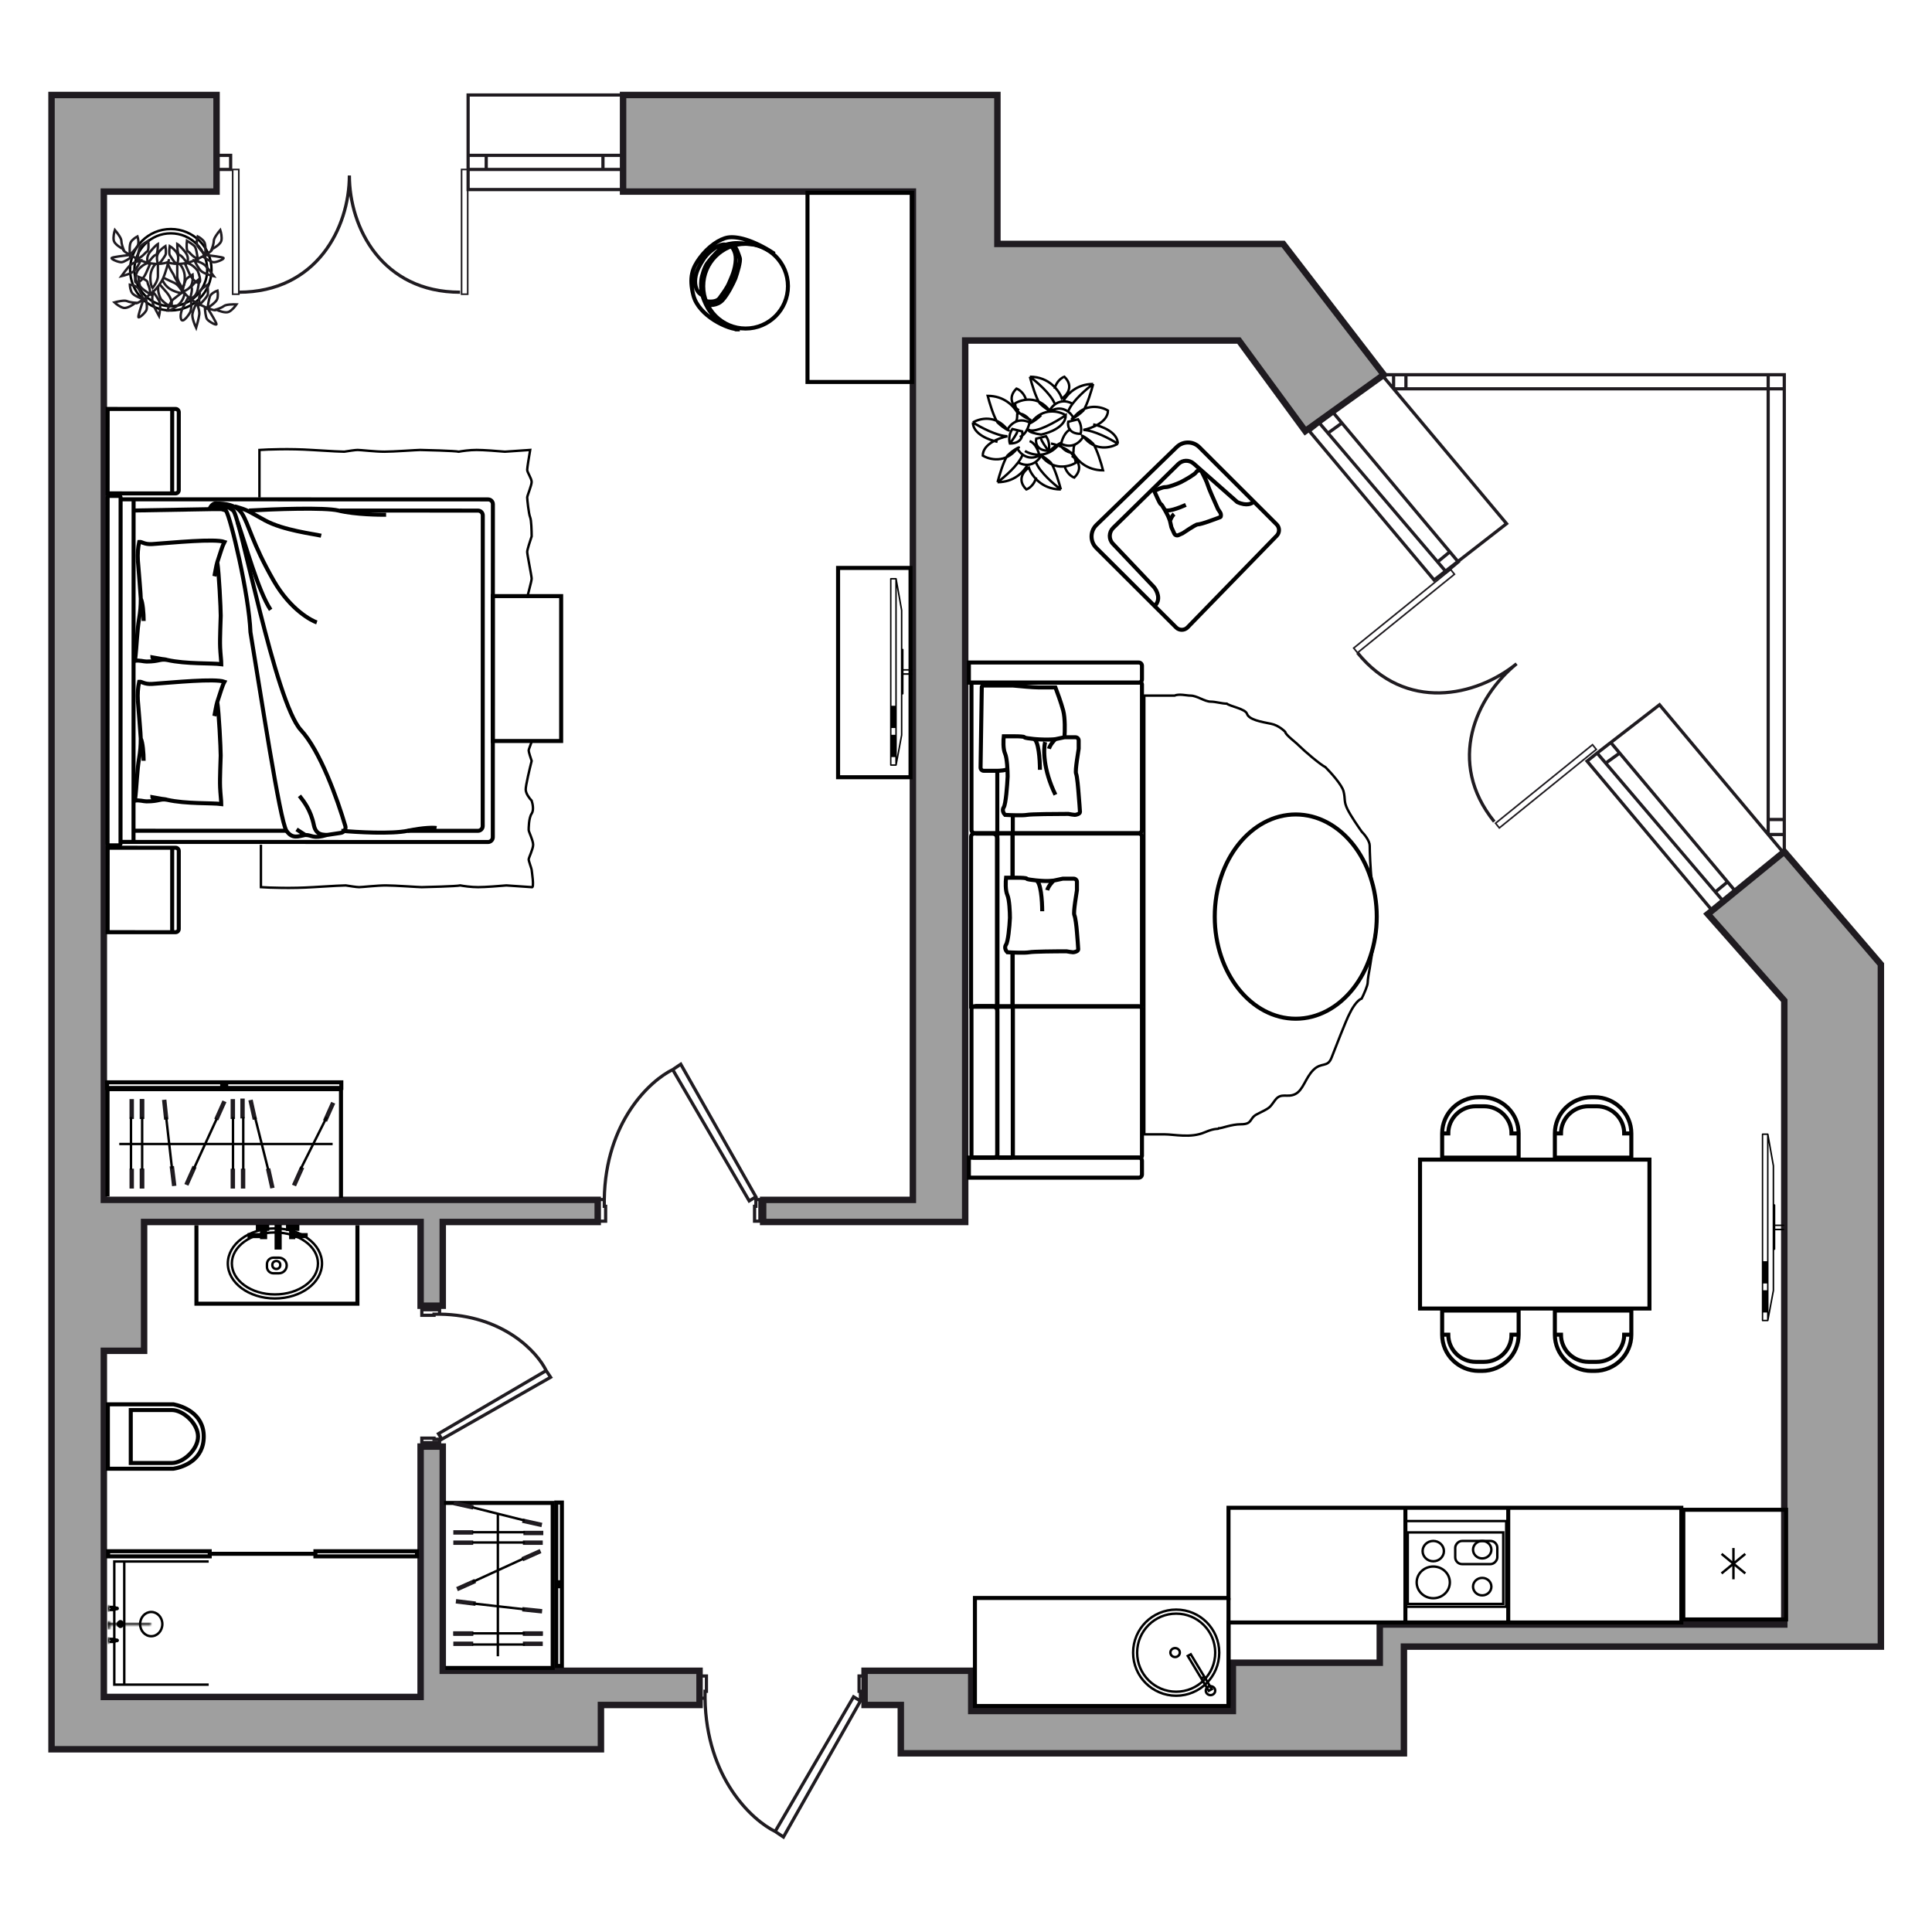 <?xml version="1.0" encoding="UTF-8"?>
<svg xmlns="http://www.w3.org/2000/svg" width="1200" height="1200" viewBox="0 0 1200 1200" fill="none">
  <g id="Room-2_202_k2   ">
    <g id="wall">
      <g id="Vector 1">
        <path d="M1108.25 529.001L1168.25 599.001V1022.75H1108.25H872.001V1056.5V1089H559.501V1059H537V1037.75L559.501 1037.75H603.251V1062.75H765.751V1032.75H857.001V1009H1108.25V621.501L1060.75 567.751L1108.25 529.001Z" fill="#9F9F9F"></path>
        <path d="M599.501 211.5H769.501L810.751 267.751L859.501 232.751L797.001 151.5H619.501V59H498.251H465.751H387V119L567.001 119V745.251H474V759.001H567.001H599.501V211.5Z" fill="#9F9F9F"></path>
        <path d="M64.5 745.251H371.251V759.001H275V811H261.25V759.001H89.5V839.002H64.5V1054H261.25V1032.75V898.502H275V1037.75H434.501V1059H373.25V1086.5H32V1054V839.002V745.251V689.001V675.251V119V59H134.5V119H64.5V745.251Z" fill="#9F9F9F"></path>
        <path d="M1108.25 529.001L1168.25 599.001V1022.75H1108.25H872.001V1056.5V1089H559.501V1059H537V1037.75L559.501 1037.75H603.251V1062.75H765.751V1032.75H857.001V1009H1108.25V621.501L1060.75 567.751L1108.25 529.001Z" stroke="#1F1B20" stroke-width="4"></path>
        <path d="M599.501 211.5H769.501L810.751 267.751L859.501 232.751L797.001 151.5H619.501V59H498.251H465.751H387V119L567.001 119V745.251H474V759.001H567.001H599.501V211.5Z" stroke="#1F1B20" stroke-width="4"></path>
        <path d="M64.5 745.251H371.251V759.001H275V811H261.25V759.001H89.5V839.002H64.5V1054H261.25V1032.75V898.502H275V1037.75H434.501V1059H373.25V1086.5H32V1054V839.002V745.251V689.001V675.251V119V59H134.5V119H64.5V745.251Z" stroke="#1F1B20" stroke-width="4"></path>
      </g>
      <path id="Vector 7" d="M387.001 59H290.75V117.75H387.001M387.001 96.5H374.501M290.75 96.5H302M387.001 105.25H374.501M290.75 105.25H302M374.501 96.5V105.25M374.501 96.5H302M374.501 105.25H302M302 105.25V96.5M134.5 96.5H143.25V105.25H134.5M1063.25 565.251L985.752 472.751L992.002 467.751M992.002 467.751L1030.75 437.751L1098.25 518.315M992.002 467.751L997.323 474.001M1000.75 461.501L1005.99 467.751M1005.99 467.751L997.323 474.001M1005.99 467.751L1073.02 547.751M997.323 474.001L1065.43 554.001M1073.02 547.751L1078.25 554.001L1070.75 560.251L1065.43 554.001M1073.02 547.751L1065.43 554.001M858.251 232.75L819.501 262.75M858.251 232.75L865.583 241.5M858.251 232.75H865.583M819.501 262.75L813.251 267.75L890.752 360.251L935.752 325.251L865.583 241.5M819.501 262.75L824.822 269M828.251 256.5L833.488 262.75M833.488 262.75L824.822 269M833.488 262.75L900.515 342.751M824.822 269L892.931 349.001M900.515 342.751L905.752 349.001L898.252 355.251L892.931 349.001M900.515 342.751L892.931 349.001M1098.25 241.5H1108.25M1098.25 241.5V232.75M1098.25 241.5H873.252M1098.25 241.5V509.001M865.583 241.5V232.75M865.583 241.5H873.252M1098.25 518.315L1108.25 530.251V518.315M1098.25 518.315H1108.25M1098.25 518.315V509.001M1108.25 241.5V232.75H1098.25M1108.25 241.5V509.001M1098.25 232.75H873.252M865.583 232.75H873.252M873.252 241.5V232.75M1108.25 518.315V509.001M1098.25 509.001H1108.25" stroke="#1F1B20" stroke-width="2"></path>
      <g id="Group 17">
        <path id="Union" fill-rule="evenodd" clip-rule="evenodd" d="M144.016 104.753L144.515 104.753L148.323 104.753L148.83 104.753L148.83 105.254L148.83 182.751L148.83 183.245L148.33 183.245L144.522 183.245L144.016 183.245L144.016 182.744L144.016 105.247L144.016 104.753ZM145.021 105.747L145.021 182.251L147.824 182.251L147.824 105.747L145.021 105.747ZM286.189 104.753L286.689 104.753L290.497 104.753L291.003 104.753L291.003 105.253L291.003 182.751L291.003 183.244L290.504 183.244L286.696 183.245L286.189 183.245L286.189 182.744L286.189 105.247L286.189 104.753ZM287.195 105.747L287.195 182.25L289.998 182.25L289.998 105.747L287.195 105.747Z" fill="#1F1B20"></path>
        <path id="Vector 23" d="M148.25 181.5C196.63 181.5 217 141.5 217 109C217 141.5 237.371 181.5 285.75 181.5" stroke="#1F1B20" stroke-width="2"></path>
      </g>
      <g id="Group 23">
        <path id="Union_2" fill-rule="evenodd" clip-rule="evenodd" d="M901.104 353.054L901.418 353.442L903.778 356.357L904.093 356.745L903.704 357.06L843.478 405.831L843.089 406.145L842.774 405.757L840.414 402.842L840.1 402.454L840.488 402.139L900.715 353.368L901.104 353.054ZM900.956 354.46L841.506 402.602L843.237 404.739L902.686 356.597L900.956 354.46ZM989.209 461.854L989.524 462.243L991.883 465.157L992.198 465.546L991.809 465.86L931.583 514.631L931.194 514.946L930.88 514.557L928.52 511.643L928.205 511.254L928.593 510.94L988.82 462.169L989.209 461.854ZM989.061 463.261L929.611 511.402L931.342 513.539L990.792 465.398L989.061 463.261Z" fill="#1F1B20"></path>
        <path id="Vector 23_2" d="M843.163 405.441C873.055 442.356 916.728 432.726 941.985 412.273C916.728 432.726 898.228 473.442 928.121 510.356" stroke="#1F1B20" stroke-width="2"></path>
      </g>
      <g id="Group 817">
        <g id="Group 624">
          <g id="Group 623">
            <g id="Group 612">
              <g id="Group 571">
                <g id="Group 524">
                  <g id="Group 67">
                    <path id="Vector 65" d="M74.86 522.928L303.09 522.986C304.747 522.987 306.091 521.644 306.091 519.987L306.144 313.192C306.144 311.535 304.801 310.192 303.144 310.191L74.914 310.133M74.86 522.928L74.914 310.133M74.86 522.928L74.859 524.058C74.859 524.611 74.411 525.058 73.859 525.058L67.793 525.057C67.241 525.057 66.793 524.609 66.793 524.056L66.848 309.02C66.848 308.468 67.296 308.02 67.848 308.02L73.914 308.022C74.467 308.022 74.914 308.47 74.914 309.022L74.914 310.133" stroke="black" stroke-width="2.5"></path>
                    <path id="Vector 67" d="M82.926 522.93L82.98 310.135" stroke="black" stroke-width="2.5"></path>
                    <path id="Vector 68" d="M82.978 317.086L131.376 316.23L137.177 316.231C137.49 316.231 137.801 316.281 138.099 316.377L140.338 317.101M82.928 515.984L177.929 516.008M211.141 317.119L296.869 317.141C298.526 317.141 299.869 318.485 299.868 320.141L299.819 513.039C299.819 514.696 298.475 516.039 296.818 516.039L253.214 516.028" stroke="black" stroke-width="2.5"></path>
                    <path id="Vector 63" d="M87.445 371.805C87.444 376.428 87.118 379.945 86.448 383.964C85.05 392.36 85.065 400.168 83.85 410.429C86.353 409.932 89.228 410.89 91.02 410.89C99.1 410.892 99.452 409.062 103.933 409.932M87.445 371.805C87.446 369.463 86.277 356.171 85.658 348.353M87.445 371.805C88.639 374.121 89.235 380.838 89.234 385.702M87.445 371.805L86.552 359.645L85.658 348.353M133.156 357.92C133.577 356.133 134.333 351.082 134.951 349.234M134.951 349.234C137.067 342.904 137.935 339.427 139.435 336.593C133.355 334.437 107.67 337.033 94.624 337.933C89.524 338.285 88.302 336.379 86.46 336.579C85.66 340.536 85.398 343.999 85.658 348.353M134.951 349.234C136.015 355.645 137.1 378.051 137.098 382.445C137.098 385.214 136.469 395.997 136.731 402.217C136.884 405.867 137.458 410.785 137.457 412.546C131.631 411.758 115.584 412.54 103.933 409.932M103.933 409.932C102.141 409.159 94.605 409.154 94.606 408.286L103.933 409.932Z" stroke="black" stroke-width="2.5"></path>
                    <path id="Vector 69" d="M87.424 458.66C87.422 463.283 87.096 466.8 86.427 470.82C85.028 479.215 85.043 487.023 83.829 497.284C86.331 496.787 89.206 497.745 90.999 497.746C99.079 497.748 99.431 495.917 103.912 496.787M87.424 458.66C87.424 456.319 86.255 443.026 85.637 435.209M87.424 458.66C88.618 460.977 89.214 467.694 89.212 472.557M87.424 458.66L86.53 446.5L85.637 435.209M133.135 444.775C133.556 442.988 134.312 437.937 134.93 436.09M134.93 436.09C137.046 429.76 137.913 426.282 139.414 423.448C133.333 421.292 107.649 423.889 94.602 424.789C89.503 425.14 88.28 423.234 86.439 423.435C85.639 427.392 85.376 430.854 85.637 435.209M134.93 436.09C135.994 442.501 137.078 464.907 137.077 469.3C137.076 472.069 136.447 482.853 136.709 489.072C136.863 492.722 137.436 497.641 137.436 499.401C131.609 498.614 115.562 499.396 103.912 496.787M103.912 496.787C102.12 496.015 94.584 496.01 94.584 495.141L103.912 496.787Z" stroke="black" stroke-width="2.5"></path>
                    <g id="Group 66">
                      <path id="Vector 71" d="M189.58 518.615C185.098 519.482 181.513 521.218 177.929 516.006C173.836 510.053 161.819 430.016 155.555 392.666C154.664 369.215 143.205 321.268 140.338 317.099C138.041 313.758 133.865 314.653 131.219 316.034C130.835 316.235 130.281 315.744 130.48 315.359V315.359C131.077 314.201 132.811 312.059 134.961 312.755C137.65 313.624 140.339 313.624 144.819 317.1C149.299 320.575 170.78 436.098 186.908 453.473C198.839 466.327 209.642 496.512 214.505 513.117C215.061 515.016 213.63 517.045 211.671 517.314C208.833 517.703 205.201 518.267 203.023 518.618C194.06 521.222 194.061 518.616 189.58 518.615ZM189.58 518.615L184.203 515.139" stroke="black" stroke-width="2.5"></path>
                      <path id="Vector 72" d="M134.96 312.752C139.143 312.753 146.611 313.276 150.195 318.836C154.674 325.785 156.464 337.077 169.902 360.531C180.652 379.295 194.094 385.725 196.782 386.595" stroke="black" stroke-width="2.5"></path>
                      <path id="Vector 73" d="M147.504 324.047C152.281 337.076 160.22 366.957 168.104 378.771" stroke="black" stroke-width="2.5"></path>
                      <path id="Vector 74" d="M145.716 314.491C154.677 317.099 153.064 316.925 164.534 323.181C176.005 329.438 194.706 331.585 199.486 332.744" stroke="black" stroke-width="2.5"></path>
                      <path id="Vector 75" d="M154.676 317.101C169.614 316.237 201.64 315.029 210.243 317.116C220.998 319.724 236.234 319.728 239.819 319.729" stroke="black" stroke-width="2.5"></path>
                      <path id="Vector 76" d="M203.023 518.619C201.23 518.329 196.329 519.19 194.958 512.537C192.989 502.983 188.688 497.77 186 494.296" stroke="black" stroke-width="2.5"></path>
                      <path id="Vector 77" d="M211.987 516.017C221.546 516.888 243.175 518.109 253.214 516.027C263.252 513.945 269.347 514.005 271.139 514.295" stroke="black" stroke-width="2.5"></path>
                    </g>
                  </g>
                </g>
                <path id="Vector 349" d="M106.957 254.011L66.87 254L66.852 306.449L106.939 306.459M106.957 254.011L109.047 254.011C110.152 254.012 111.047 254.907 111.047 256.012L111.03 304.46C111.03 305.565 110.134 306.46 109.03 306.459L106.939 306.459M106.957 254.011L106.939 306.459" stroke="black" stroke-width="2.5"></path>
                <path id="Vector 350" d="M106.957 526.552L66.87 526.542L66.852 578.99L106.939 579M106.957 526.552L109.047 526.553C110.152 526.553 111.047 527.449 111.047 528.553L111.03 577.002C111.03 578.106 110.134 579.001 109.03 579.001L106.939 579M106.957 526.552L106.939 579" stroke="black" stroke-width="2.5"></path>
              </g>
              <path id="Vector 367" d="M327.449 371.501C327.449 370.428 330.22 361.029 330.22 359.419C330.22 357.81 327.449 344.396 327.449 342.787C327.449 341.499 329.297 335.812 330.22 333.129C330.22 329.91 330.036 323.042 329.297 321.325C328.373 319.179 327.449 310.058 327.449 308.985C327.449 307.911 330.22 301.473 330.22 299.327C330.22 297.181 327.449 293.425 327.449 291.815C327.449 290.527 328.681 283.052 329.297 279.475L313.59 280.548C309.586 280.19 300.47 279.475 296.036 279.475C291.601 279.475 286.797 280.19 284.949 280.548C283.101 280.011 262.775 279.475 260.927 279.475C259.079 279.475 244.296 280.548 238.753 280.548C233.209 280.548 223.97 279.475 222.123 279.475C220.644 279.475 215.963 280.19 213.807 280.548C212.575 280.548 206.786 280.333 193.481 279.475C180.177 278.616 166.38 279.117 161.144 279.475V308.985M330.22 460.289C330.22 461.362 328.373 465.118 328.373 466.191C328.373 467.05 329.605 470.841 330.22 472.63C328.989 477.459 326.525 487.76 326.525 490.336C326.525 492.911 328.989 496.059 330.22 497.311C330.836 499.099 331.699 503.213 330.22 505.359C328.373 508.041 328.373 514.48 328.373 515.553C328.373 516.626 331.145 521.992 331.145 524.674C331.145 527.357 328.373 532.722 328.373 533.795C328.373 534.869 330.22 539.697 330.22 540.234C330.22 540.77 332.068 552.1 330.22 551.027L314.514 549.954C310.51 550.312 301.394 551.027 296.96 551.027C292.525 551.027 287.72 550.312 285.873 549.954C284.025 550.491 263.699 551.027 261.851 551.027C260.003 551.027 245.22 549.954 239.677 549.954C234.133 549.954 224.894 551.027 223.046 551.027C221.568 551.027 216.887 550.312 214.731 549.954C213.499 549.954 207.709 550.169 194.405 551.027C181.101 551.886 167.304 551.385 162.068 551.027V524.674" stroke="black" stroke-width="1.5"></path>
            </g>
            <g id="Group 620">
              <g id="Group 588">
                <path id="Vector" d="M1108.25 763.675C1108.25 763.926 1108.06 764.124 1107.81 764.124H1102.66V775.908C1102.66 776.159 1102.46 776.357 1102.21 776.357H1101.95V801.542C1101.95 801.559 1101.93 801.559 1101.93 801.578C1101.93 801.595 1101.95 801.613 1101.95 801.613L1098.47 820.26C1098.45 820.314 1098.41 820.331 1098.4 820.366C1098.36 820.421 1098.34 820.475 1098.31 820.51C1098.26 820.546 1098.2 820.565 1098.15 820.583C1098.11 820.6 1098.08 820.636 1098.02 820.636H1094.74C1094.49 820.636 1094.3 820.439 1094.3 820.187V704.45C1094.3 704.199 1094.49 704.001 1094.74 704.001H1098.02C1098.08 704.001 1098.11 704.037 1098.15 704.055C1098.2 704.074 1098.26 704.074 1098.31 704.126C1098.36 704.164 1098.38 704.216 1098.4 704.27C1098.41 704.306 1098.47 704.343 1098.47 704.379L1101.95 724.012C1101.95 724.03 1101.93 724.049 1101.93 724.049C1101.93 724.066 1101.95 724.066 1101.95 724.084V747.974H1102.21C1102.46 747.974 1102.66 748.173 1102.66 748.424V760.621H1107.81C1108.06 760.621 1108.25 760.819 1108.25 761.07C1108.25 761.323 1108.06 761.519 1107.81 761.519H1102.66V763.155H1107.81C1108.06 763.226 1108.25 763.424 1108.25 763.675ZM1101.02 724.156L1098.45 709.624V815.3L1101.02 801.505V775.908V763.656V761.106V748.442V724.156ZM1097.55 819.756V704.935H1095.16V819.756H1097.55Z" fill="black"></path>
                <path id="Rectangle 255" d="M1094.88 815.225V801.398H1097.78V815.225H1094.88Z" fill="black"></path>
                <path id="Rectangle 256" d="M1094.88 797.189V783.362H1097.78V797.189H1094.88Z" fill="black"></path>
              </g>
            </g>
            <g id="Group 614">
              <rect id="Rectangle 259" x="520.545" y="482.751" width="130" height="45" transform="rotate(-90 520.545 482.751)" stroke="black" stroke-width="2.5"></rect>
              <g id="Group 588_2">
                <path id="Vector_2" d="M566.795 418.674C566.795 418.925 566.599 419.123 566.351 419.123H561.201V430.907C561.201 431.158 561.007 431.357 560.757 431.357H560.491V456.541C560.491 456.558 560.474 456.558 560.474 456.577C560.474 456.594 560.491 456.613 560.491 456.613L557.011 475.259C556.993 475.313 556.958 475.33 556.939 475.366C556.904 475.42 556.887 475.474 556.852 475.51C556.799 475.545 556.745 475.564 556.691 475.582C556.656 475.599 556.621 475.635 556.567 475.635H553.282C553.034 475.635 552.838 475.438 552.838 475.186L552.838 359.449C552.838 359.199 553.034 359 553.282 359H556.567C556.621 359 556.656 359.036 556.691 359.055C556.745 359.073 556.799 359.073 556.852 359.126C556.904 359.163 556.923 359.216 556.939 359.27C556.958 359.305 557.011 359.343 557.011 359.378L560.491 379.011C560.491 379.029 560.474 379.048 560.474 379.048C560.474 379.065 560.491 379.065 560.491 379.084L560.491 402.974H560.757C561.007 402.974 561.201 403.172 561.201 403.423V415.62H566.351C566.599 415.62 566.795 415.819 566.795 416.069C566.795 416.322 566.599 416.519 566.351 416.519H561.201V418.154H566.351C566.599 418.225 566.795 418.423 566.795 418.674ZM559.568 379.155L556.993 364.624L556.993 470.3L559.568 456.504V430.907V418.656V416.105V403.441L559.568 379.155ZM556.088 474.755L556.088 359.934H553.708L553.708 474.755H556.088Z" fill="black"></path>
                <path id="Rectangle 255_2" d="M553.42 470.225V456.398H556.327V470.225H553.42Z" fill="black"></path>
                <path id="Rectangle 256_2" d="M553.42 452.188V438.362H556.327V452.188H553.42Z" fill="black"></path>
              </g>
            </g>
            <g id="kitchen">
              <path id="Vector 31" d="M1044.3 936.502V1007.75L763.045 1007.75V1059.62H605.545V1000.87V992.533H609.295H763.045V936.502L1044.3 936.502Z" stroke="black" stroke-width="2.5"></path>
              <g id="Group 54">
                <rect id="Rectangle 12" x="0.75" y="-0.75" width="62.99" height="53.231" transform="matrix(1 0 0 -1 871.795 997.232)" stroke="black" stroke-width="1.5"></rect>
                <rect id="Rectangle 13" x="0.75" y="-0.75" width="59.305" height="44.403" transform="matrix(1 0 0 -1 873.637 995.467)" stroke="black" stroke-width="1.5"></rect>
                <path id="Ellipse 7" d="M900.527 982.843C900.527 977.436 895.944 972.999 890.222 972.999C884.499 972.999 879.916 977.436 879.916 982.843C879.916 988.249 884.499 992.686 890.222 992.686C895.944 992.686 900.527 988.249 900.527 982.843Z" stroke="black" stroke-width="1.5"></path>
                <path id="Ellipse 8" d="M896.844 963.422C896.844 959.966 893.911 957.11 890.224 957.11C886.537 957.11 883.604 959.966 883.604 963.422C883.604 966.879 886.537 969.734 890.224 969.734C893.911 969.734 896.844 966.879 896.844 963.422Z" stroke="black" stroke-width="1.5"></path>
                <path id="Ellipse 10" d="M926.324 962.54C926.324 959.571 923.803 957.111 920.625 957.111C917.447 957.111 914.926 959.571 914.926 962.54C914.926 965.509 917.447 967.969 920.625 967.969C923.803 967.969 926.324 965.509 926.324 962.54Z" stroke="black" stroke-width="1.5"></path>
                <path id="Ellipse 9" d="M926.324 985.491C926.324 982.522 923.803 980.061 920.625 980.061C917.447 980.061 914.926 982.522 914.926 985.491C914.926 988.459 917.447 990.92 920.625 990.92C923.803 990.92 926.324 988.459 926.324 985.491Z" stroke="black" stroke-width="1.5"></path>
                <rect id="Rectangle 14" x="0.75" y="-0.75" width="26.139" height="14.389" rx="4.25" transform="matrix(1 0 0 -1 903.117 970.749)" stroke="black" stroke-width="1.5"></rect>
              </g>
              <g id="Group 621">
                <path id="Ellipse 4" d="M703.795 1026.5C703.795 1011.73 715.771 999.752 730.545 999.752C745.319 999.752 757.295 1011.73 757.295 1026.5C757.295 1041.28 745.319 1053.25 730.545 1053.25C715.771 1053.25 703.795 1041.28 703.795 1026.5Z" stroke="black" stroke-width="1.5"></path>
                <path id="Ellipse 5" d="M706.295 1026.5C706.295 1013.11 717.152 1002.25 730.545 1002.25C743.938 1002.25 754.795 1013.11 754.795 1026.5C754.795 1039.9 743.938 1050.75 730.545 1050.75C717.152 1050.75 706.295 1039.9 706.295 1026.5Z" stroke="black" stroke-width="1.5"></path>
                <path id="Ellipse 6" d="M726.944 1026.44C726.944 1024.93 728.228 1023.66 729.879 1023.66C731.531 1023.66 732.814 1024.93 732.814 1026.44C732.814 1027.94 731.531 1029.22 729.879 1029.22C728.228 1029.22 726.944 1027.94 726.944 1026.44Z" stroke="black" stroke-width="1.5"></path>
                <g id="Group 46">
                  <path id="Ellipse 14" d="M748.925 1050.1C748.925 1048.59 750.208 1047.31 751.86 1047.31C753.511 1047.31 754.795 1048.59 754.795 1050.1C754.795 1051.6 753.511 1052.88 751.86 1052.88C750.208 1052.88 748.925 1051.6 748.925 1050.1Z" stroke="black" stroke-width="1.5"></path>
                  <rect id="Rectangle 58" x="-1.043" y="-0.279" width="2.147" height="25.276" transform="matrix(-0.875 0.484 -0.516 -0.857 751.603 1049.42)" stroke="black" stroke-width="1.5"></rect>
                  <path id="Vector 55" d="M748.174 1041.49L746.331 1042.38" stroke="black" stroke-width="1.5"></path>
                </g>
              </g>
              <path id="Line 529" d="M872.92 1007.75L872.92 936.502" stroke="black" stroke-width="2.5"></path>
              <line id="Line 532" y1="-1.25" x2="67.089" y2="-1.25" transform="matrix(0 -1 -1 0 761.795 1059.62)" stroke="black" stroke-width="2.5"></line>
              <path id="Line 531" d="M936.795 1007.75V936.502" stroke="black" stroke-width="2.5"></path>
              <g id="Group 543">
                <path id="Rectangle 101" d="M1045.54 1005.87H1109.38V937.752H1045.54V1005.87Z" stroke="black" stroke-width="2.5"></path>
                <path id="Vector 70" d="M1076.67 980.923V961.502M1069.29 965.143L1084.04 977.281M1084.04 965.143L1069.29 977.281" stroke="black" stroke-width="1.5"></path>
              </g>
            </g>
            <g id="Group 619">
              <g id="Group 597">
                <path id="Vector 238" d="M726.704 323.588C725.878 320.979 724.749 318.953 723.922 317.464C723.763 317.177 723.571 316.837 723.362 316.475M726.704 323.588L727.597 327.533L729.344 331.381C729.801 332.386 730.987 332.831 731.992 332.375C733.212 331.82 734.449 331.259 734.642 331.171C735.014 331.002 742.508 325.734 743.86 325.742C744.941 325.748 748.521 324.661 750.958 323.761C753.023 323.03 757.302 321.501 757.898 321.231C758.643 320.892 758.314 319.177 758.08 318.662C757.892 318.25 756.973 316.885 756.537 316.254C754.353 311.445 750.6 302.985 750.15 301.201C749.699 299.417 747.309 294.617 746.171 292.441C745.44 292.151 743.774 291.913 742.957 293.279C742.139 294.645 736.701 297.777 733.302 299.528C731.067 300.543 726.056 302.571 723.893 302.558C721.731 302.546 718.366 304.24 716.954 305.088L719.06 309.726C719.606 310.929 720.773 313.3 721.071 313.164C721.312 313.055 722.485 314.955 723.362 316.475M726.704 323.588C727.012 322.618 727.956 320.408 729.259 319.319M736.546 313.595C732.649 315.365 724.558 318.418 723.362 316.475" stroke="black" stroke-width="2.5"></path>
                <path id="Vector 510" d="M778.713 311.512L792.943 325.721C794.879 327.654 794.902 330.785 792.994 332.746L737.616 389.67C735.674 391.667 732.476 391.691 730.503 389.725L717.109 376.377M778.713 311.512L744.917 277.765C741.052 273.906 734.806 273.861 730.887 277.664L681.018 326.052C677.008 329.944 676.965 336.367 680.923 340.312L717.109 376.377M778.713 311.512C777.775 312.759 774.417 314.571 768.485 311.839L741.419 287.95C738.667 285.521 734.506 285.63 731.885 288.201L691.404 327.906C688.678 330.581 688.598 334.947 691.225 337.719L716.734 364.632C718.633 366.93 721.368 372.496 717.109 376.377" stroke="black" stroke-width="2.5"></path>
              </g>
            </g>
            <g id="Group 610">
              <path id="Vector 249" d="M211.793 744.001V709.569V676.501H66.793V694.579V743.12" stroke="black" stroke-width="2.5"></path>
              <g id="Group 376">
                <path id="Rectangle 266" d="M86.816 682.669H89.547V695.015H86.816V682.669Z" fill="#1F1B20"></path>
                <path id="Rectangle 278" d="M86.816 682.669H89.547V695.015H86.816V682.669Z" fill="#1F1B20"></path>
                <path id="Rectangle 280" d="M80.445 682.669H83.176V695.015H80.445V682.669Z" fill="#1F1B20"></path>
                <rect id="Rectangle 270" x="149.271" y="682.34" width="2.73" height="12.345" fill="#1F1B20"></rect>
                <path id="Rectangle 286" d="M143.244 682.675H145.974V695.02H143.244V682.675Z" fill="#1F1B20"></path>
                <path id="Rectangle 267" d="M86.816 725.879H89.547V738.224H86.816V725.879Z" fill="#1F1B20"></path>
                <path id="Rectangle 279" d="M86.816 725.879H89.547V738.224H86.816V725.879Z" fill="#1F1B20"></path>
                <path id="Rectangle 281" d="M80.445 725.879H83.176V738.224H80.445V725.879Z" fill="#1F1B20"></path>
                <path id="Rectangle 271" d="M143.244 725.884H145.974V738.23H143.244V725.884Z" fill="#1F1B20"></path>
                <path id="Rectangle 287" d="M149.613 725.884H152.344V738.23H149.613V725.884Z" fill="#1F1B20"></path>
                <path id="Rectangle 268" d="M122.086 725.135L119.581 724.083L114.511 735.409L117.016 736.461L122.086 725.135Z" fill="#1F1B20"></path>
                <path id="Rectangle 275" d="M188.926 725.555L186.421 724.502L181.351 735.828L183.856 736.881L188.926 725.555Z" fill="#1F1B20"></path>
                <path id="Rectangle 276" d="M170.547 737.668L167.878 738.225L165.192 726.157L167.861 725.6L170.547 737.668Z" fill="#1F1B20"></path>
                <path id="Rectangle 282" d="M109.568 736.46L106.857 736.771L105.359 724.512L108.071 724.201L109.568 736.46Z" fill="#1F1B20"></path>
                <path id="Rectangle 277" d="M159.625 695.017L156.956 695.575L154.27 683.507L156.94 682.949L159.625 695.017Z" fill="#1F1B20"></path>
                <path id="Rectangle 283" d="M104.625 695.239L101.908 695.504L100.631 683.221L103.347 682.956L104.625 695.239Z" fill="#1F1B20"></path>
                <path id="Rectangle 269" d="M140.654 684.573L138.149 683.52L133.079 694.846L135.584 695.898L140.654 684.573Z" fill="#1F1B20"></path>
                <path id="Rectangle 274" d="M208.205 685.443L205.7 684.39L200.63 695.716L203.135 696.769L208.205 685.443Z" fill="#1F1B20"></path>
                <path id="Vector 236" d="M81.355 726.432V693.805M74.074 710.559H206.608M120.147 726.432L134.709 694.687M144.72 726.432V693.805M151.091 726.432V693.805M166.563 726.432L158.372 693.805M186.586 726.432L202.968 693.805M88.293 726.432V693.805M106.838 725.881L103.198 693.805" stroke="black" stroke-width="1.5"></path>
              </g>
            </g>
            <g id="Group 611">
              <path id="Vector 249_2" d="M275.793 933.502H310.225H343.293V1036H325.216H276.675" stroke="black" stroke-width="2.5"></path>
              <g id="Group 376_2">
                <path id="Rectangle 266_2" d="M337.125 1015.98V1013.25H324.78V1015.98H337.125Z" fill="#1F1B20"></path>
                <path id="Rectangle 278_2" d="M337.125 1015.98V1013.25H324.78V1015.98H337.125Z" fill="#1F1B20"></path>
                <path id="Rectangle 280_2" d="M337.125 1022.35V1019.62H324.78V1022.35H337.125Z" fill="#1F1B20"></path>
                <rect id="Rectangle 270_2" width="2.73" height="12.345" transform="matrix(0 -1 -1 0 337.455 953.524)" fill="#1F1B20"></rect>
                <path id="Rectangle 286_2" d="M337.121 959.552V956.822H324.776V959.552H337.121Z" fill="#1F1B20"></path>
                <path id="Rectangle 267_2" d="M293.916 1015.98V1013.25H281.571V1015.98H293.916Z" fill="#1F1B20"></path>
                <path id="Rectangle 279_2" d="M293.916 1015.98V1013.25H281.571V1015.98H293.916Z" fill="#1F1B20"></path>
                <path id="Rectangle 281_2" d="M293.916 1022.35V1019.62H281.571V1022.35H293.916Z" fill="#1F1B20"></path>
                <path id="Rectangle 271_2" d="M293.91 959.552V956.822H281.565V959.552H293.91Z" fill="#1F1B20"></path>
                <path id="Rectangle 287_2" d="M293.91 953.181V950.451H281.565V953.181H293.91Z" fill="#1F1B20"></path>
                <path id="Rectangle 268_2" d="M294.66 980.71L295.713 983.215L284.387 988.285L283.334 985.78L294.66 980.71Z" fill="#1F1B20"></path>
                <path id="Rectangle 276_2" d="M282.127 932.249L281.569 934.918L293.637 937.603L294.195 934.934L282.127 932.249Z" fill="#1F1B20"></path>
                <path id="Rectangle 282_2" d="M283.334 993.227L283.023 995.938L295.283 997.436L295.594 994.725L283.334 993.227Z" fill="#1F1B20"></path>
                <path id="Rectangle 277_2" d="M324.777 943.17L324.22 945.839L336.288 948.525L336.845 945.856L324.777 943.17Z" fill="#1F1B20"></path>
                <path id="Rectangle 283_2" d="M324.557 998.17L324.291 1000.89L336.575 1002.16L336.84 999.448L324.557 998.17Z" fill="#1F1B20"></path>
                <path id="Rectangle 269_2" d="M335.223 962.14L336.275 964.645L324.949 969.715L323.897 967.211L335.223 962.14Z" fill="#1F1B20"></path>
                <path id="Vector 236_2" d="M293.363 1021.44H325.99M309.236 1028.72V940.217M293.363 982.648L325.108 968.087M293.363 958.075H325.99M293.363 951.704H325.99M293.363 936.232L309.236 940.217M325.99 944.424L309.236 940.217M293.363 1014.5H325.99M293.914 995.957L325.99 999.598" stroke="black" stroke-width="1.5"></path>
              </g>
            </g>
            <g id="Group 571_2">
              <g id="Group 507">
                <circle id="Ellipse 47" cx="106.09" cy="167.547" r="22.625" transform="rotate(180 106.09 167.547)" stroke="black" stroke-width="1.5"></circle>
                <circle id="Ellipse 48" cx="106.09" cy="167.547" r="25.296" transform="rotate(180 106.09 167.547)" stroke="black" stroke-width="1.5"></circle>
              </g>
              <g id="Group 508">
                <path id="Vector 250" d="M122.788 160.868C122.565 158.642 121.853 153.922 120.784 152.854C119.716 151.785 117.222 150.182 116.109 149.514C115.886 151.518 115.708 155.659 116.777 156.193C118.113 156.861 118.781 158.864 122.788 160.868ZM122.788 160.868C122.113 161.205 121.444 161.509 120.784 161.782M122.788 160.868C123.967 160.278 124.998 159.741 125.899 159.253M131.47 154.857C133.251 153.967 136.946 151.651 137.481 149.514C138.015 147.377 137.258 144.172 136.813 142.836C135.477 144.394 132.805 147.911 132.805 149.514C132.805 151.117 131.915 153.744 131.47 154.857ZM131.47 154.857C131.987 155.03 131.623 155.976 127.463 158.38M127.463 158.38C127.685 156.315 127.863 151.785 126.795 150.182C125.726 148.579 123.678 147.288 122.788 146.843C122.342 148.179 121.719 151.251 122.788 152.854C123.856 154.456 126.35 157.205 127.463 158.38ZM127.463 158.38C131.025 158.764 138.282 159.666 138.816 160.2C139.484 160.868 134.809 162.871 132.805 162.871C131.203 162.871 127.533 160.459 125.899 159.253M127.463 158.38C126.992 158.652 126.472 158.942 125.899 159.253M116.109 163.264C116.777 162.242 117.445 159.399 114.773 156.193C112.102 152.987 110.544 151.741 110.098 151.518C110.098 153.805 110.366 158.38 111.434 158.38C112.503 158.38 114.996 161.636 116.109 163.264ZM116.109 163.264C118.558 164.023 120.784 165.543 122.788 168.214C123.456 169.55 125.743 176.546 122.788 175.561C120.784 174.893 118.781 172.444 117.445 169.55L114.773 163.528M116.109 163.264C115.656 163.365 115.211 163.453 114.773 163.528M116.109 163.264C117.598 162.931 119.166 162.45 120.784 161.782M110.098 163.9C107.375 163.861 105.265 163.362 104.088 162.871C102.911 163.362 100.801 163.861 98.077 163.9M110.098 163.9C110.544 162.667 111.167 159.666 110.098 157.529C109.03 155.391 106.537 153.521 105.423 152.854C105.201 154.311 104.889 157.458 105.423 158.38C106.091 159.532 108.763 163.918 110.098 163.9ZM110.098 163.9C110.529 163.906 110.974 163.901 111.434 163.883M110.098 163.9C110.098 165.338 110.098 168.882 110.098 171.554C110.098 174.225 112.325 177.564 113.438 178.9C113.883 178.455 114.773 176.496 114.773 172.221C114.773 167.947 112.547 164.881 111.434 163.883M111.434 163.883C112.479 163.84 113.598 163.729 114.773 163.528M120.784 161.782C122.342 162.145 125.86 163.272 127.463 164.875C129.065 166.478 131.692 169.995 132.805 171.554C130.802 171.108 126.394 169.817 124.791 168.214C123.188 166.611 121.452 163.258 120.784 161.782ZM85.388 160.868C85.611 158.642 86.323 153.922 87.391 152.854C88.46 151.785 90.953 150.182 92.066 149.514C92.289 151.518 92.467 155.659 91.399 156.193C90.063 156.861 89.395 158.864 85.388 160.868ZM85.388 160.868C86.063 161.205 86.731 161.509 87.391 161.782M85.388 160.868C84.209 160.278 83.177 159.741 82.276 159.253M76.706 154.857C74.925 153.967 71.229 151.651 70.695 149.514C70.161 147.377 70.918 144.172 71.363 142.836C72.699 144.394 75.37 147.911 75.37 149.514C75.37 151.117 76.26 153.744 76.706 154.857ZM76.706 154.857C76.189 155.03 76.552 155.976 80.713 158.38M80.713 158.38C80.49 156.315 80.312 151.785 81.381 150.182C82.449 148.579 84.497 147.288 85.388 146.843C85.833 148.179 86.456 151.251 85.388 152.854C84.319 154.456 81.826 157.205 80.713 158.38ZM80.713 158.38C77.151 158.764 69.894 159.666 69.359 160.2C68.692 160.868 73.367 162.871 75.37 162.871C76.973 162.871 80.642 160.459 82.276 159.253M80.713 158.38C81.184 158.652 81.704 158.942 82.276 159.253M92.066 163.264C91.399 162.242 90.731 159.399 93.402 156.193C96.073 152.987 97.632 151.741 98.077 151.518C98.077 153.805 97.81 158.38 96.741 158.38C95.673 158.38 93.18 161.636 92.066 163.264ZM92.066 163.264C89.618 164.023 87.391 165.543 85.388 168.214C84.72 169.55 82.432 176.546 85.388 175.561C87.391 174.893 89.395 172.444 90.731 169.55L93.402 163.528M92.066 163.264C92.519 163.365 92.965 163.453 93.402 163.528M92.066 163.264C90.577 162.931 89.01 162.45 87.391 161.782M98.077 163.9C97.632 162.667 97.008 159.666 98.077 157.529C99.146 155.391 101.639 153.521 102.752 152.854C102.975 154.311 103.286 157.458 102.752 158.38C102.084 159.532 99.413 163.918 98.077 163.9ZM98.077 163.9C97.647 163.906 97.201 163.901 96.741 163.883M98.077 163.9C98.077 165.338 98.077 168.882 98.077 171.554C98.077 174.225 95.851 177.564 94.738 178.9C94.293 178.455 93.402 176.496 93.402 172.221C93.402 167.947 95.628 164.881 96.741 163.883M96.741 163.883C95.696 163.84 94.578 163.729 93.402 163.528M87.391 161.782C85.833 162.145 82.316 163.272 80.713 164.875C79.11 166.478 76.483 169.995 75.37 171.554C77.374 171.108 81.781 169.817 83.384 168.214C84.987 166.611 86.724 163.258 87.391 161.782Z" stroke="#1F1B20" stroke-width="1.5"></path>
                <path id="Vector 251" d="M124.046 189.168C125.659 187.618 128.932 184.143 129.113 182.643C129.293 181.143 129.015 178.192 128.853 176.904C127.139 177.966 123.772 180.383 124.012 181.553C124.311 183.016 123.147 184.779 124.046 189.168ZM124.046 189.168C123.363 188.845 122.712 188.507 122.09 188.156M124.046 189.168C125.238 189.731 126.297 190.211 127.237 190.618M134.135 192.286C135.935 193.137 140.038 194.614 142.049 193.715C144.06 192.815 146.114 190.24 146.89 189.066C144.839 188.977 140.423 189.047 139.162 190.037C137.901 191.027 135.285 191.948 134.135 192.286ZM134.135 192.286C134.318 192.799 133.349 193.097 128.89 191.309M128.89 191.309C130.651 190.209 134.324 187.552 134.925 185.722C135.526 183.891 135.277 181.483 135.078 180.508C133.752 180.982 130.951 182.389 130.35 184.219C129.749 186.049 129.126 189.708 128.89 191.309ZM128.89 191.309C130.787 194.348 134.559 200.613 134.468 201.363C134.355 202.301 129.893 199.861 128.655 198.285C127.666 197.024 127.298 192.648 127.237 190.618M128.89 191.309C128.385 191.106 127.835 190.877 127.237 190.618M118.037 185.394C119.253 185.288 121.902 184.058 122.775 179.977C123.647 175.896 123.665 173.901 123.565 173.413C121.766 174.825 118.333 177.86 118.993 178.701C119.652 179.541 118.631 183.513 118.037 185.394ZM118.037 185.394C118.952 187.789 119.131 190.478 118.267 193.704C117.629 195.054 113.538 201.173 112.488 198.24C111.777 196.252 112.466 193.164 113.917 190.326L117.005 184.506M118.037 185.394C117.678 185.1 117.334 184.804 117.005 184.506M118.037 185.394C119.219 186.359 120.565 187.295 122.09 188.156M113.825 181.059C112.175 178.892 108.146 171.789 107.805 170.56C106.566 168.665 104.089 164.475 104.089 162.872M113.825 181.059C115.07 180.647 117.816 179.285 118.837 177.124C119.858 174.964 119.79 171.848 119.628 170.56C118.344 171.286 115.677 172.983 115.281 173.973C114.787 175.21 112.987 180.019 113.825 181.059ZM113.825 181.059C114.086 181.401 114.365 181.748 114.664 182.099M113.825 181.059C112.694 181.947 109.907 184.135 107.805 185.784C105.704 187.434 104.452 191.247 104.089 192.947C104.714 193.022 106.804 192.513 110.167 189.874C113.529 187.235 114.566 183.591 114.664 182.099M114.664 182.099C115.343 182.895 116.12 183.706 117.005 184.506M122.09 188.156C122.766 189.606 124.051 193.069 123.78 195.319C123.509 197.57 122.365 201.808 121.826 203.646C120.939 201.795 119.233 197.53 119.504 195.28C119.775 193.029 121.341 189.593 122.09 188.156Z" stroke="#1F1B20" stroke-width="1.5"></path>
                <path id="Vector 252" d="M104.942 160.931C104.888 162.205 102.575 170.036 101.458 172.521M93.341 182.735C91.419 181.592 87.444 178.95 86.928 177.529C86.412 176.109 86.014 173.172 85.88 171.88C87.79 172.526 91.617 174.117 91.649 175.311C91.689 176.804 93.222 178.257 93.341 182.735ZM93.341 182.735C93.933 182.267 94.491 181.789 95.017 181.307M93.341 182.735C92.308 183.554 91.385 184.262 90.562 184.872M84.222 188.059C82.662 189.296 79 191.665 76.838 191.245C74.675 190.825 72.091 188.783 71.069 187.814C73.046 187.263 77.364 186.331 78.816 187.009C80.268 187.687 83.025 187.992 84.222 188.059ZM84.222 188.059C84.159 188.601 85.171 188.671 89.109 185.919M89.109 185.919C87.144 185.247 82.964 183.492 81.964 181.845C80.964 180.199 80.66 177.797 80.634 176.802C82.032 176.963 85.08 177.698 86.08 179.345C87.08 180.991 88.516 184.413 89.109 185.919ZM89.109 185.919C87.95 189.308 85.697 196.266 85.955 196.976C86.277 197.864 90.071 194.476 90.918 192.66C91.597 191.208 90.963 186.863 90.562 184.872M89.109 185.919C89.555 185.607 90.038 185.259 90.562 184.872M98.338 177.698C97.99 180.238 98.425 182.898 99.998 185.844C100.926 187.014 106.297 192.047 106.654 188.952C106.897 186.854 105.526 184.002 103.469 181.568L99.142 176.599M98.338 177.698C98.621 177.33 98.889 176.964 99.142 176.599M98.338 177.698C97.406 178.906 96.308 180.123 95.017 181.307M101.458 172.521C101.281 172.913 101.088 173.315 100.877 173.724M101.458 172.521C102.761 173.129 105.972 174.629 108.392 175.759C110.813 176.889 112.897 180.319 113.636 181.893C113.044 182.108 110.892 182.086 107.02 180.277C103.147 178.469 101.311 175.155 100.877 173.724M100.877 173.724C100.396 174.653 99.823 175.619 99.142 176.599M95.017 181.307C94.687 182.872 94.22 186.536 94.994 188.667C95.769 190.797 97.844 194.666 98.785 196.333C99.229 194.33 99.924 189.79 99.15 187.659C98.376 185.529 96.072 182.536 95.017 181.307Z" stroke="#1F1B20" stroke-width="1.5"></path>
              </g>
            </g>
            <path id="Vector 599" d="M643.603 296.491C642.379 301.297 639.011 303.5 637.481 304C631.359 297.993 635.95 292.487 639.011 290.484C640.542 294.99 646.664 304 658.909 304M658.909 304C657.888 299.996 655.235 291.085 652.787 287.48C648.195 282.975 643.603 281.473 646.664 282.975M658.909 304C654.827 300.997 646.052 293.488 643.603 287.48M646.664 282.975C654.011 292.587 664.011 289.983 668.092 287.48C668.092 280.272 657.888 276.467 652.787 275.466M646.664 282.975C645.544 285.173 642.62 288.499 638.251 288.71M632.889 287.48C634.858 288.447 636.652 288.787 638.251 288.71M651.256 279.971C643.909 279.971 643.093 274.965 643.603 272.462L649.725 270.96C652.174 274.565 651.766 278.469 651.256 279.971ZM651.256 279.971C649.725 277.969 646.664 273.664 646.664 272.462M619.601 299.495C620.621 295.49 623.274 286.579 625.723 282.975C630.315 278.469 634.907 276.968 631.846 278.469M619.601 299.495C623.683 296.491 632.458 288.982 634.907 282.975M619.601 299.495C629.686 299.495 635.617 293.383 638.251 288.71M631.846 278.469C633.376 281.473 638.274 286.579 645.621 282.975C645.111 280.472 643.172 275.165 639.499 273.964M631.846 278.469C624.499 288.081 614.499 285.478 610.418 282.975C610.418 275.766 620.621 271.962 625.723 270.96C619.111 270.801 608.682 265.183 604.295 262.393M627.254 275.466C634.601 275.466 635.417 270.46 634.907 267.957L628.784 266.455C626.336 270.059 626.744 273.964 627.254 275.466ZM627.254 275.466C628.784 273.463 631.846 269.158 631.846 267.957M632.889 254.884C629.827 252.882 625.236 247.375 631.358 241.368C632.889 241.868 636.256 244.071 637.48 248.877M646.664 257.888C642.072 262.393 637.48 263.895 640.541 262.393M640.541 262.393C647.888 252.782 657.888 255.385 661.969 257.888M640.541 262.393C639.421 260.195 636.497 256.87 632.129 256.659M630.498 262.133C632.467 261.167 631.358 256.659 632.129 256.659M661.969 257.888C661.969 265.097 651.766 268.901 646.664 269.902C643.89 269.519 638.476 268.41 639.011 267.04C643.52 269.161 656.195 261.822 661.969 257.888ZM625.723 266.899C628.784 268.401 624.192 266.899 619.601 262.393C617.152 258.789 614.499 249.878 613.478 245.873C623.563 245.873 629.494 251.985 632.129 256.659M625.723 266.899C627.253 263.895 632.151 258.789 639.498 262.393C638.988 264.896 637.049 270.203 633.376 271.404M625.723 266.899C618.376 257.287 608.376 259.89 604.295 262.393M619.601 274.408C614.499 273.407 604.295 269.602 604.295 262.393M654.987 241.509C656.211 236.704 659.579 234.501 661.109 234C667.231 240.008 662.64 245.514 659.579 247.517C658.048 243.011 651.926 234 639.681 234M639.681 234C640.702 238.005 643.355 246.916 645.803 250.52C650.395 255.026 654.987 256.528 651.926 255.026M639.681 234C643.763 237.004 652.538 244.513 654.987 250.52M651.926 255.026C644.579 245.414 634.579 248.017 630.498 250.52C630.498 255.671 635.706 259.083 640.541 260.978M651.926 255.026C653.046 252.827 655.97 249.502 660.339 249.291M665.701 250.52C663.732 249.554 661.938 249.214 660.339 249.291M678.989 238.506C677.969 242.511 675.316 251.422 672.867 255.026C668.275 259.531 663.683 261.033 666.744 259.531M678.989 238.506C674.907 241.509 666.132 249.019 663.683 255.026M678.989 238.506C668.905 238.506 662.973 244.618 660.339 249.291M666.744 259.531C665.214 256.528 660.316 251.422 652.969 255.026M666.744 259.531C674.091 249.92 684.091 252.523 688.172 255.026C688.172 262.235 677.969 266.039 672.867 267.04C679.479 267.199 689.908 272.818 694.295 275.608M665.701 283.117C668.763 285.119 673.354 290.626 667.232 296.633C665.701 296.132 662.334 293.93 661.11 289.124M651.926 280.113C656.518 275.608 661.11 274.106 658.049 275.608M658.049 275.608C650.702 285.219 640.702 282.616 636.621 280.113M658.049 275.608C659.169 277.806 662.093 281.131 666.461 281.342M668.092 275.868C666.123 276.834 667.232 281.342 666.461 281.342M672.867 271.102C669.806 269.6 674.398 271.102 678.989 275.608C681.438 279.212 684.091 288.123 685.112 292.128C675.027 292.128 669.096 286.016 666.461 281.342M672.867 271.102C671.337 274.106 666.439 279.212 659.092 275.608C659.602 273.104 661.541 267.798 665.214 266.597M672.867 271.102C680.214 280.714 690.214 278.111 694.295 275.608M678.989 263.593C684.091 264.594 694.295 268.399 694.295 275.608M663.5 261.949C662.99 264.452 663.806 269.459 671.153 269.459C671.663 267.957 672.071 264.052 669.622 260.448L663.5 261.949Z" stroke="black" stroke-width="1.5"></path>
            <rect id="Rectangle 297" x="501.545" y="119.75" width="65" height="117.5" stroke="black" stroke-width="2.5"></rect>
            <rect id="Rectangle 298" x="306.043" y="370.251" width="42.5" height="90" stroke="black" stroke-width="2.5"></rect>
            <g id="Group 441">
              <path id="Vector 258" d="M450.755 151.997C448.985 153.167 445.806 155.795 442.381 159.727C441.152 161.139 439.959 162.636 439.266 163.59C437.643 165.825 435.856 171.232 435.601 174.137C435.346 177.043 435.321 179.245 436.274 183.353M450.755 151.997C451.257 151.852 451.903 151.694 452.663 151.541M450.755 151.997C447.644 151.211 443.637 154.194 441.283 156.168C437.753 159.128 435.529 163.037 433.842 166.415C431.819 170.47 431.001 175.4 432.53 179.272C433.415 181.514 435.134 182.991 436.274 183.353M438.464 189.104C440.075 192.492 442.132 195.45 445.205 197.681C448.581 200.132 454.358 203.562 457.006 204.564L459.474 204.565C452.427 204.972 433.915 196.229 430.679 183.452C427.822 172.171 430.118 166.473 434.495 160.445C439.765 153.186 446.973 148.331 452.176 147.505C457.378 146.679 467.282 148.604 480.982 157.63C478.882 156.719 472.789 151.997 466.693 151.601C462.567 151.333 458.354 150.718 455.053 151.149M438.464 189.104C440.526 189.681 445.473 189.958 448.756 186.45C452.04 182.942 455.448 175.965 456.742 172.915C457.946 169.493 460.178 162.152 459.473 160.168C458.592 157.687 457.931 154.794 455.053 151.149M438.464 189.104C438.108 188.356 437.773 187.587 437.455 186.8M455.053 151.149C454.175 151.264 453.37 151.4 452.663 151.541M437.455 186.8C437.235 186.256 437.022 185.704 436.815 185.145C436.586 184.525 436.408 183.93 436.274 183.353M437.455 186.8C439.744 187.451 444.847 188.03 446.948 185.137C449.574 181.52 451.762 178.506 452.91 175.657C454.058 172.808 456.772 167.801 457.006 161.139C457.194 155.809 454.189 152.52 452.663 151.541" stroke="black" stroke-width="2.5"></path>
              <path id="Ellipse 47_2" d="M489.417 177.744C489.417 163.212 477.636 151.43 463.103 151.43C448.57 151.43 436.789 163.212 436.789 177.744C436.789 192.277 448.57 204.058 463.103 204.058C477.636 204.058 489.417 192.277 489.417 177.744Z" stroke="black" stroke-width="2.5"></path>
            </g>
          </g>
        </g>
        <g id="Group 830">
          <g id="Group 807">
            <path id="Vector 599_2" d="M854.502 577.751L850.752 601.501C850.335 603.584 849.502 608.251 849.502 610.251C849.502 612.251 847.002 617.751 845.752 620.251C842.752 621.251 839.502 626.872 838.252 629.557C836.169 633.307 829.002 652.057 827.002 657.057C824.502 663.307 820.752 659.557 815.752 664.557C810.752 669.557 809.502 677.057 804.502 679.557C799.502 682.057 795.752 678.307 792.002 683.307C788.252 688.307 789.484 687.691 780.752 692.057C775.752 694.557 778.252 698.307 770.752 698.307C764.752 698.307 759.085 700.807 757.002 700.807C756.585 701.64 755.252 700.307 748.252 703.307C739.502 707.057 729.502 704.557 723.252 704.557C718.252 704.557 712.835 704.557 710.752 704.557V432.056H729.502C732.418 430.806 737.002 432.056 739.502 432.056C743.455 432.056 748.252 435.806 752.002 435.806C755.002 435.806 759.085 437.056 762.002 437.056C764.085 438.723 773.502 440.306 774.502 443.306C775.752 447.056 783.252 448.306 789.502 449.556C794.502 450.556 798.252 454.557 798.252 454.557C798.669 456.64 804.002 460.307 807.002 463.307C810.002 466.307 819.919 474.834 823.252 476.501C826.585 479.834 833.502 487.501 834.502 491.501C835.752 496.501 834.502 497.751 837.002 502.751C839.002 506.751 843.669 513.584 845.752 516.501C847.419 518.168 850.752 522.251 850.752 525.251C850.752 528.251 851.169 540.668 852.002 546.501" stroke="black" stroke-width="1.5"></path>
            <g id="Group 519">
              <path id="Vector 230" d="M629.072 718.973H708.296C708.848 718.973 709.296 718.525 709.296 717.973V626.938C709.296 625.834 708.4 624.938 707.296 624.938H629.072V718.973ZM629.072 718.973H619.445M619.445 718.973H603.4V626.938C603.4 625.834 604.296 624.938 605.4 624.938H619.445V718.973Z" stroke="black" stroke-width="2.5"></path>
              <path id="Vector 235" d="M628.887 625.236H708.295C708.848 625.236 709.295 624.788 709.295 624.236V519.736C709.295 518.632 708.4 517.736 707.295 517.736H628.887V545.221M628.887 625.236H619.238M628.887 625.236V591.471M619.238 625.236H603.156V519.736C603.156 518.632 604.052 517.736 605.156 517.736H619.238V625.236Z" stroke="black" stroke-width="2.5"></path>
              <g id="Vector 227">
                <path d="M601.795 423.999V411.501H707.295C708.399 411.501 709.295 412.396 709.295 413.501V421.999C709.295 423.104 708.399 423.999 707.295 423.999H601.795Z" stroke="black" stroke-width="2.5"></path>
                <path d="M601.795 731.472V718.973H707.295C708.399 718.973 709.295 719.869 709.295 720.973V729.472C709.295 730.576 708.399 731.472 707.295 731.472H601.795Z" stroke="black" stroke-width="2.5"></path>
              </g>
              <path id="Vector 228" d="M601.795 423.999H603.399M629.071 423.999V425.784M629.071 423.999H617.84M629.071 423.999H708.295C708.847 423.999 709.295 424.447 709.295 424.999V515.439C709.295 516.543 708.399 517.439 707.295 517.439H629.071M617.84 423.999V425.784M617.84 423.999H603.399M603.399 423.999V515.439C603.399 516.543 604.295 517.439 605.399 517.439H619.444M629.071 517.439V506.726M629.071 517.439H619.444M619.444 517.439V478.753" stroke="black" stroke-width="2.5"></path>
              <path id="Vector 232" d="M605.806 624.938H616.444C618.101 624.938 619.444 626.282 619.444 627.938V716.973C619.444 718.078 618.548 718.973 617.444 718.973H604.201" stroke="black" stroke-width="2.5"></path>
              <path id="Vector 237" d="M606.091 517.736H616.484C618.141 517.736 619.484 519.079 619.484 520.736V623.236C619.484 624.341 618.589 625.236 617.484 625.236H604.516" stroke="black" stroke-width="2.5"></path>
              <path id="Vector 229" d="M625.726 477.563C625.084 478.515 620.782 478.754 619.445 478.754H611.046C609.93 478.754 609.029 477.84 609.046 476.723L609.803 426.77C609.811 426.223 610.256 425.785 610.803 425.785H629.072C633.083 426.181 641.907 426.975 645.116 426.975C648.325 426.975 653.406 426.975 655.545 426.975C656.615 429.752 659.075 436.497 660.359 441.259C661.642 446.02 661.429 454.352 661.161 457.923M661.161 457.923H667.986C669.09 457.923 669.986 458.818 669.986 459.923C669.986 462.12 669.986 464.71 669.986 465.065C669.986 465.66 667.579 478.754 668.381 480.539C669.023 481.967 669.718 489.863 669.986 493.632C670.253 496.807 670.788 503.393 670.788 504.345C670.788 505.536 668.381 506.131 667.579 506.131C666.937 506.131 664.638 505.734 663.568 505.536C656.08 505.536 640.463 505.655 637.896 506.131C635.329 506.607 627.735 506.329 624.258 506.131C623.456 505.337 622.172 503.274 623.456 501.369C624.74 499.465 625.595 487.879 625.863 482.324C625.863 478.754 625.542 470.897 624.258 468.041C622.975 465.184 623.189 459.709 623.456 457.328H630.676C632.548 457.328 636.292 457.447 636.292 457.923C636.292 458.308 639.432 458.718 641.907 458.966M661.161 457.923L655.545 459.113M655.545 459.113C651.695 459.59 645.919 459.312 643.512 459.113C643.049 459.075 642.497 459.025 641.907 458.966M655.545 459.113C654.476 460.105 652.176 462.684 651.534 465.065M649.128 460.899C648.058 465.263 647.844 477.92 655.545 493.632M645.919 478.158C645.919 471.934 645.116 459.38 641.907 458.966M654.463 546.954C650.613 547.43 647.336 547.152 644.93 546.954C644.467 546.916 643.915 546.866 643.325 546.807M654.463 546.954L660.079 545.764H666.904C668.008 545.764 668.904 546.659 668.904 547.764C668.904 549.961 668.904 552.55 668.904 552.906C668.904 553.501 666.497 566.594 667.299 568.38C667.941 569.808 668.636 575.204 668.904 578.973C669.171 582.147 669.706 588.734 669.706 589.686C669.706 590.876 667.299 591.471 666.497 591.471C665.855 591.471 663.555 591.075 662.486 590.876C654.998 590.876 641.881 590.995 639.314 591.471C636.747 591.947 629.152 591.67 625.676 591.471C624.874 590.678 623.59 588.615 624.874 586.71C626.157 584.806 627.013 575.72 627.281 570.165C627.281 566.594 626.96 558.738 625.676 555.881C624.392 553.025 624.606 547.549 624.874 545.169H632.094C633.966 545.169 637.71 545.288 637.71 545.764C637.71 546.148 640.849 546.559 643.325 546.807M654.463 546.954C653.394 547.946 651.094 550.525 650.452 552.906M647.336 565.999C647.336 559.774 646.534 547.221 643.325 546.807" stroke="black" stroke-width="2.5"></path>
              <path id="Vector 234" d="M628.07 624.938H620.443C619.891 624.938 619.443 625.386 619.443 625.938V717.973C619.443 718.525 619.891 718.973 620.443 718.973H628.07C628.623 718.973 629.07 718.525 629.07 717.973V625.938C629.07 625.386 628.623 624.938 628.07 624.938Z" stroke="black" stroke-width="2.5"></path>
              <path id="Vector 236_3" d="M629.01 591.471V624.236C629.01 624.788 628.562 625.236 628.01 625.236H620.484C619.932 625.236 619.484 624.788 619.484 624.236V518.736C619.484 518.184 619.932 517.736 620.484 517.736H628.01C628.562 517.736 629.01 518.184 629.01 518.736V545.221" stroke="black" stroke-width="2.5"></path>
            </g>
            <path id="Ellipse 51" d="M804.815 505.876C832.352 505.876 855.127 533.999 855.127 569.314C855.127 604.629 832.352 632.751 804.815 632.751C777.277 632.751 754.502 604.629 754.502 569.314C754.502 533.999 777.277 505.876 804.815 505.876Z" stroke="black" stroke-width="2.5"></path>
          </g>
          <g id="Group 814">
            <rect id="Rectangle 259_2" x="1.25" y="-1.25" width="142.5" height="92.5" transform="matrix(1 0 0 -1 880.752 811.502)" stroke="black" stroke-width="2.5"></rect>
            <path id="Vector 254" d="M943.252 829.002V814.002H895.752V829.002M943.252 829.002H938.819C938.819 838.322 931.163 845.877 921.719 845.877H916.652C907.208 845.877 899.552 838.322 899.552 829.002H895.752M943.252 829.002C943.252 841.428 933.044 851.502 920.452 851.502H918.552C905.96 851.502 895.752 841.428 895.752 829.002" stroke="black" stroke-width="2.5"></path>
            <path id="Vector 426" d="M943.252 704.001V719.001H895.752V704.001M943.252 704.001H938.819C938.819 694.682 931.163 687.126 921.719 687.126H916.652C907.208 687.126 899.552 694.682 899.552 704.001H895.752M943.252 704.001C943.252 691.575 933.044 681.501 920.452 681.501H918.552C905.96 681.501 895.752 691.575 895.752 704.001" stroke="black" stroke-width="2.5"></path>
            <path id="Vector 425" d="M1013.25 829.002V814.002H965.752V829.002M1013.25 829.002H1008.82C1008.82 838.322 1001.16 845.877 991.719 845.877H986.652C977.208 845.877 969.552 838.322 969.552 829.002H965.752M1013.25 829.002C1013.25 841.428 1003.04 851.502 990.452 851.502H988.552C975.96 851.502 965.752 841.428 965.752 829.002" stroke="black" stroke-width="2.5"></path>
            <path id="Vector 427" d="M1013.25 704.001V719.001H965.752V704.001M1013.25 704.001H1008.82C1008.82 694.682 1001.16 687.126 991.719 687.126H986.652C977.208 687.126 969.552 694.682 969.552 704.001H965.752M1013.25 704.001C1013.25 691.575 1003.04 681.501 990.452 681.501H988.552C975.96 681.501 965.752 691.575 965.752 704.001" stroke="black" stroke-width="2.5"></path>
          </g>
        </g>
      </g>
      <path id="Rectangle 301" d="M349.002 985.25H345.502V1034.75H349.002V985.25ZM345.502 982.75H349.002V933.25H345.502V982.75Z" stroke="black" stroke-width="2.5"></path>
      <path id="Rectangle 302" d="M138.002 675.75V672.5H140.502V675.75H212.002V672.25H66.502V675.75H138.002Z" stroke="black" stroke-width="2.5"></path>
      <g id="Group 925">
        <path id="Vector 621" d="M273.034 816.25H269.586V816.938H262V813.5H273.034V814.188V816.25ZM273.034 816.25C312.759 816.8 333.724 839.854 339.241 851.312M339.241 851.312L342 855.438L274.414 893.938L272.345 890.5L339.241 851.312ZM262 896V893.25H269.586V893.938H273.034V896H262Z" stroke="#1F1B20" stroke-width="2"></path>
        <path id="Vector 623" d="M437.917 1054.79V1050.48H438.771V1041H434.5V1054.79H435.354H437.917ZM437.917 1054.79C438.6 1104.45 467.243 1130.66 481.479 1137.55M481.479 1137.55L486.604 1141L534.437 1056.52L530.167 1053.93L481.479 1137.55ZM537 1041H533.583V1050.48H534.437V1054.79H537V1041Z" stroke="#1F1B20" stroke-width="2"></path>
        <path id="Vector 622" d="M375.333 745.052V749.254H376.167V758.5H372V745.052H372.833H375.333ZM375.333 745.052C376 696.638 403.944 671.086 417.833 664.362M417.833 664.362L422.833 661L469.5 743.371L465.333 745.892L417.833 664.362ZM472 758.5H468.667V749.254H469.5V745.052H472V758.5Z" stroke="#1F1B20" stroke-width="2"></path>
        <g id="Group 608">
          <g id="Group 588_3">
            <path id="Vector 73_2" d="M67.001 872.25V912.25H107.647C107.7 912.25 107.751 912.246 107.804 912.237C113.828 911.245 126.551 906.907 126.551 892.25C126.551 877.617 112.913 873.269 107.817 872.267C107.754 872.255 107.695 872.25 107.631 872.25H67.001Z" stroke="black" stroke-width="2.5"></path>
            <path id="Ellipse 21" d="M106.75 908.7C110.129 908.7 114.209 906.712 117.489 903.537C120.76 900.37 123 896.248 123 892.25C123 888.252 120.76 884.131 117.489 880.964C114.209 877.788 110.129 875.8 106.75 875.8H81.223V908.7H106.75Z" stroke="black" stroke-width="2.5"></path>
          </g>
        </g>
        <g id="Group 609">
          <g id="Group 440">
            <path id="Vector 247" d="M180.826 763.262H178.889V761.97H184.7V763.262H182.117M180.826 763.262V768.427H182.117V767.781M180.826 763.262H182.117M182.117 763.262V767.136M182.117 767.136H189.865V767.781H182.763H182.117M182.117 767.136V767.781M164.684 763.262H165.976V761.97H160.165V763.262H162.747M164.684 763.262V768.427H162.747V767.781M164.684 763.262H162.747M162.747 763.262V767.136M162.747 767.781H154.999V767.136H162.747M162.747 767.781V767.136M173.724 761.97V774.884H171.787V761.97H173.724Z" stroke="black" stroke-width="2.5"></path>
            <g id="Group 393">
              <path id="Vector 243" d="M222 761L222 809.75L122 809.75V761" stroke="black" stroke-width="2.5"></path>
              <path id="Vector 246" d="M169.81 790.861H173.236C175.91 790.861 178.078 788.693 178.078 786.018C178.078 783.344 175.91 781.176 173.236 781.176H169.81C167.601 781.176 165.81 782.967 165.81 785.176V786.861C165.81 789.07 167.601 790.861 169.81 790.861Z" stroke="black" stroke-width="1.5"></path>
              <circle id="Ellipse 43" cx="3.228" cy="3.228" r="2.478" transform="matrix(-1 0 0 1 174.85 782.466)" stroke="black" stroke-width="1.5"></circle>
            </g>
          </g>
          <g id="Group 604">
            <path id="Ellipse 52" d="M170.75 765.5C178.203 765.5 184.919 767.698 189.754 771.214C194.59 774.731 197.5 779.526 197.5 784.75C197.5 789.974 194.59 794.769 189.754 798.286C184.919 801.802 178.203 804 170.75 804C163.297 804 156.581 801.802 151.746 798.286C146.91 794.769 144 789.974 144 784.75C144 779.526 146.91 774.731 151.746 771.214C156.581 767.698 163.297 765.5 170.75 765.5Z" stroke="black" stroke-width="1.5"></path>
            <path id="Ellipse 53" d="M170.75 763C178.888 763 186.226 765.475 191.513 769.44C196.8 773.405 200 778.826 200 784.75C200 790.674 196.8 796.095 191.513 800.06C186.226 804.025 178.888 806.5 170.75 806.5C162.612 806.5 155.274 804.025 149.987 800.06C144.7 796.095 141.5 790.674 141.5 784.75C141.5 778.826 144.7 773.405 149.987 769.44C155.274 765.475 162.612 763 170.75 763Z" stroke="black" stroke-width="1.5"></path>
          </g>
        </g>
        <g id="Group 662">
          <path id="Vector 91" d="M129.625 969.873H77.184M129.625 1046.36H77.184M77.184 969.873H70.987V1046.36H77.184M77.184 969.873V1046.36" stroke="black" stroke-width="1.5"></path>
          <g id="Group 125">
            <g id="Group 124">
              <circle id="Ellipse 24" cx="74.803" cy="1008.72" r="1.613" transform="rotate(90 74.803 1008.72)" stroke="black" stroke-width="1.5"></circle>
              <path id="Ellipse 25" d="M74.805 1009.39C74.436 1009.39 74.137 1009.09 74.137 1008.72C74.137 1008.35 74.436 1008.05 74.805 1008.05C75.174 1008.05 75.473 1008.35 75.473 1008.72C75.473 1009.09 75.174 1009.39 74.805 1009.39Z" stroke="black" stroke-width="1.5"></path>
            </g>
            <path id="Vector 92" d="M74.801 1006.35V1007.3M74.801 1010.14V1011.08" stroke="black" stroke-width="1.5"></path>
          </g>
          <path id="Ellipse 26" d="M93.932 1016.29C90.177 1016.29 87.033 1012.97 87.033 1008.75C87.033 1004.53 90.177 1001.22 93.932 1001.22C97.686 1001.22 100.83 1004.53 100.83 1008.75C100.83 1012.97 97.686 1016.29 93.932 1016.29Z" stroke="black" stroke-width="1.5"></path>
          <g id="Rectangle 138">
            <mask id="path-132-inside-1_68_2141" fill="white">
              <path d="M93.294 1008.12C93.646 1008.12 93.932 1008.4 93.932 1008.75V1008.75C93.932 1009.1 93.646 1009.39 93.294 1009.39H67.162V1008.12H93.294Z"></path>
            </mask>
            <path d="M67.162 1009.39H65.662V1010.89H67.162V1009.39ZM67.162 1008.12V1006.62H65.662V1008.12H67.162ZM93.294 1007.89H67.162V1010.89H93.294V1007.89ZM68.662 1009.39V1008.12H65.662V1009.39H68.662ZM67.162 1009.62H93.294V1006.62H67.162V1009.62ZM92.432 1008.75C92.432 1008.28 92.818 1007.89 93.294 1007.89V1010.89C94.475 1010.89 95.432 1009.93 95.432 1008.75H92.432ZM95.432 1008.75C95.432 1007.57 94.475 1006.62 93.294 1006.62V1009.62C92.818 1009.62 92.432 1009.23 92.432 1008.75H95.432Z" fill="black" mask="url(#path-132-inside-1_68_2141)"></path>
          </g>
          <path id="Vector 283" d="M195.911 965.093V966.687H259V963.5H196.549H195.911V965.093ZM195.911 965.093H130.262M130.262 965.093V966.687H67.162V963.5H130.262V965.093Z" stroke="black" stroke-width="2.5"></path>
          <g id="Rectangle 139">
            <mask id="path-135-inside-2_68_2141" fill="white">
              <path d="M67.8 1006.84C68.152 1006.84 68.438 1007.13 68.438 1007.48V1011.3C68.438 1011.65 68.152 1011.94 67.8 1011.94V1011.94C67.448 1011.94 67.163 1011.65 67.163 1011.3V1007.48C67.163 1007.13 67.448 1006.84 67.8 1006.84V1006.84Z"></path>
            </mask>
            <path d="M66.938 1007.48V1011.3H69.938V1007.48H66.938ZM68.663 1011.3V1007.48H65.663V1011.3H68.663ZM68.663 1007.48C68.663 1007.95 68.276 1008.34 67.8 1008.34V1005.34C66.62 1005.34 65.663 1006.3 65.663 1007.48H68.663ZM67.8 1010.44C68.276 1010.44 68.663 1010.83 68.663 1011.3H65.663C65.663 1012.48 66.62 1013.44 67.8 1013.44V1010.44ZM66.938 1011.3C66.938 1010.83 67.324 1010.44 67.8 1010.44V1013.44C68.981 1013.44 69.938 1012.48 69.938 1011.3H66.938ZM69.938 1007.48C69.938 1006.3 68.981 1005.34 67.8 1005.34V1008.34C67.324 1008.34 66.938 1007.95 66.938 1007.48H69.938Z" fill="black" mask="url(#path-135-inside-2_68_2141)"></path>
          </g>
          <g id="Group 126">
            <g id="Rectangle 140">
              <mask id="path-137-inside-3_68_2141" fill="white">
                <path d="M67.473 1016.99C67.734 1016.99 67.945 1017.2 67.945 1017.46V1020.3C67.945 1020.56 67.734 1020.77 67.473 1020.77V1020.77C67.212 1020.77 67 1020.56 67 1020.3V1017.46C67 1017.2 67.212 1016.99 67.473 1016.99V1016.99Z"></path>
              </mask>
              <path d="M66.445 1017.46V1020.3H69.445V1017.46H66.445ZM68.5 1020.3V1017.46H65.5V1020.3H68.5ZM68.5 1017.46C68.5 1018.03 68.04 1018.49 67.473 1018.49V1015.49C66.383 1015.49 65.5 1016.37 65.5 1017.46H68.5ZM67.473 1019.27C68.04 1019.27 68.5 1019.73 68.5 1020.3H65.5C65.5 1021.39 66.383 1022.27 67.473 1022.27V1019.27ZM66.445 1020.3C66.445 1019.73 66.905 1019.27 67.473 1019.27V1022.27C68.562 1022.27 69.445 1021.39 69.445 1020.3H66.445ZM69.445 1017.46C69.445 1016.37 68.562 1015.49 67.473 1015.49V1018.49C66.905 1018.49 66.445 1018.03 66.445 1017.46H69.445Z" fill="black" mask="url(#path-137-inside-3_68_2141)"></path>
            </g>
            <path id="Vector 94" d="M67.946 1017.93H70.781C71.096 1017.93 71.727 1018.12 71.727 1018.88C71.727 1019.64 71.096 1019.82 70.781 1019.82H67.946" stroke="black" stroke-width="1.5"></path>
            <path id="Vector 95" d="M72.199 1018.4L69.364 1018.41V1019.35L72.199 1019.35C72.514 1019.35 73.144 1019.35 73.144 1018.88C73.144 1018.4 72.514 1018.4 72.199 1018.4Z" stroke="black" stroke-width="1.5"></path>
          </g>
          <g id="Group 127">
            <g id="Rectangle 140_2">
              <mask id="path-141-inside-4_68_2141" fill="white">
                <path d="M67.473 997.138C67.734 997.138 67.945 997.35 67.945 997.611V1000.45C67.945 1000.71 67.734 1000.92 67.473 1000.92V1000.92C67.212 1000.92 67 1000.71 67 1000.45V997.611C67 997.35 67.212 997.138 67.473 997.138V997.138Z"></path>
              </mask>
              <path d="M66.445 997.611V1000.45H69.445V997.611H66.445ZM68.5 1000.45V997.611H65.5V1000.45H68.5ZM68.5 997.611C68.5 998.178 68.04 998.638 67.473 998.638V995.638C66.383 995.638 65.5 996.521 65.5 997.611H68.5ZM67.473 999.419C68.04 999.419 68.5 999.879 68.5 1000.45H65.5C65.5 1001.54 66.383 1002.42 67.473 1002.42V999.419ZM66.445 1000.45C66.445 999.879 66.905 999.419 67.473 999.419V1002.42C68.562 1002.42 69.445 1001.54 69.445 1000.45H66.445ZM69.445 997.611C69.445 996.521 68.562 995.638 67.473 995.638V998.638C66.905 998.638 66.445 998.178 66.445 997.611H69.445Z" fill="black" mask="url(#path-141-inside-4_68_2141)"></path>
            </g>
            <path id="Vector 94_2" d="M67.946 998.083H70.781C71.096 998.083 71.727 998.272 71.727 999.028C71.727 999.784 71.096 999.973 70.781 999.973H67.946" stroke="black" stroke-width="1.5"></path>
            <path id="Vector 95_2" d="M72.199 998.554L69.364 998.555V999.5L72.199 999.499C72.514 999.499 73.144 999.499 73.144 999.027C73.144 998.554 72.514 998.554 72.199 998.554Z" stroke="black" stroke-width="1.5"></path>
          </g>
        </g>
      </g>
    </g>
  </g>
</svg>
